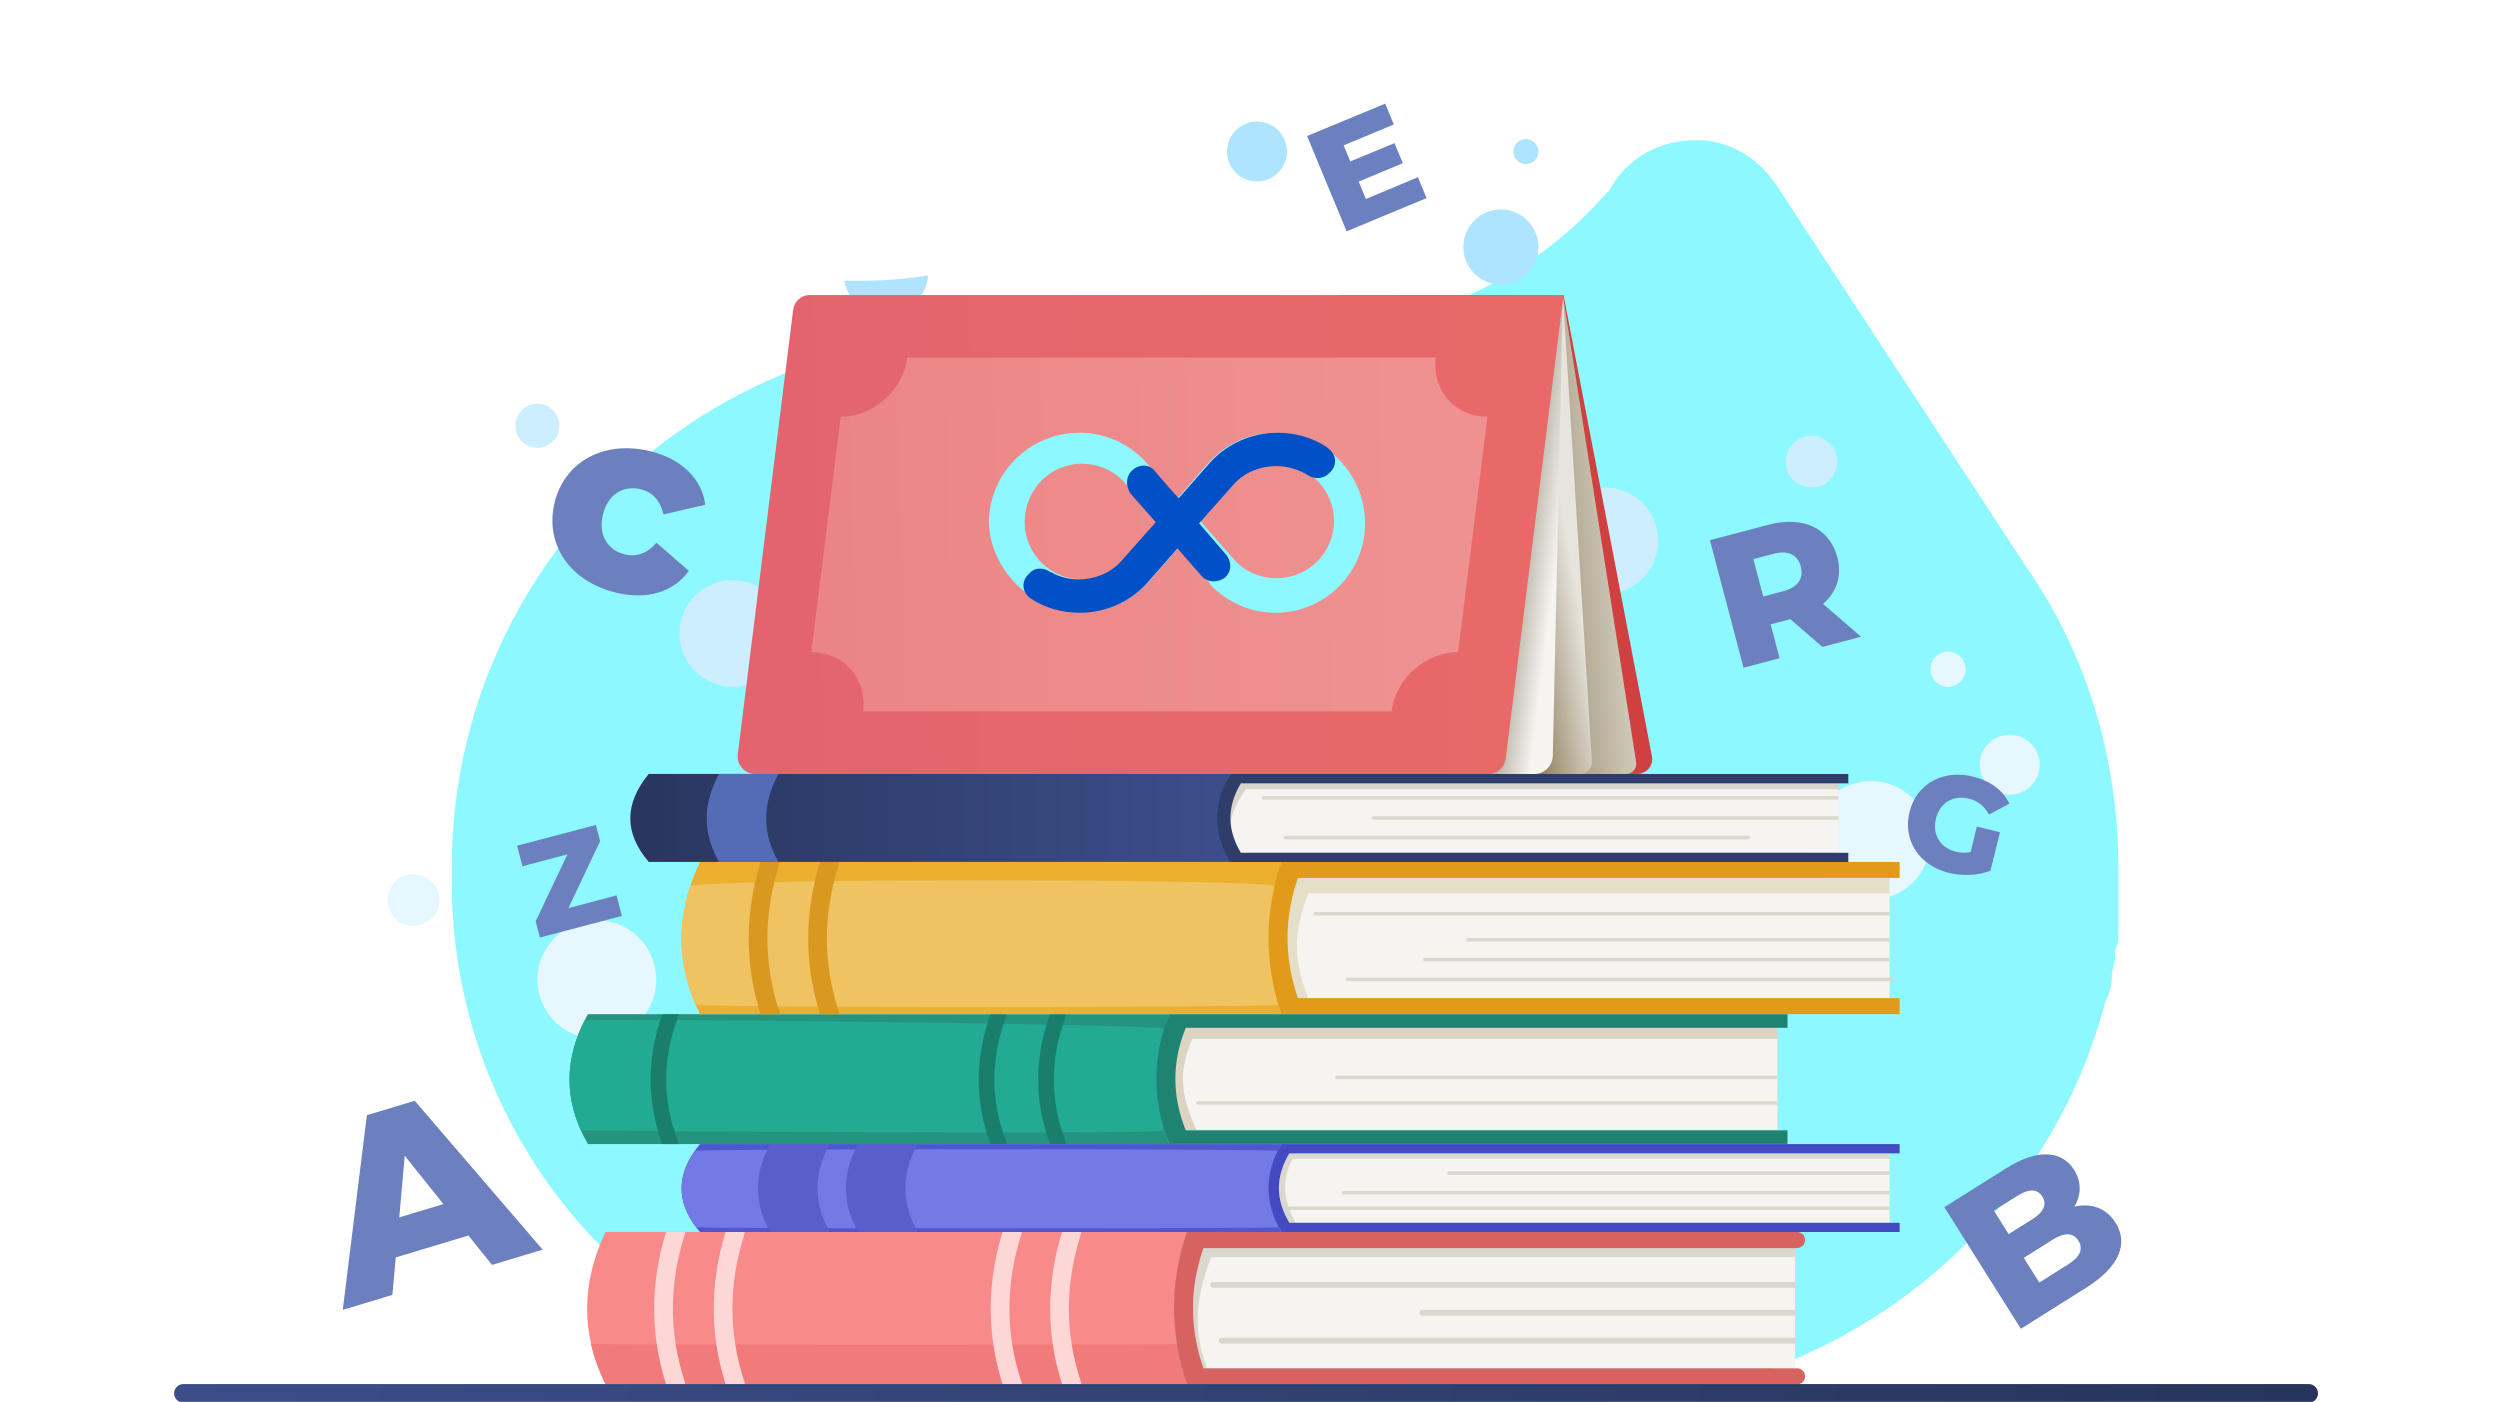 <svg width="214" height="120" viewBox="0 0 214 120" fill="none" xmlns="http://www.w3.org/2000/svg">
<g clip-path="url(#clip0_1221_1696)">
<path fill-rule="evenodd" clip-rule="evenodd" d="M173.423 48.491C178.508 55.782 181.333 64.756 181.333 74.29C181.333 75.132 181.333 75.692 181.333 76.534C181.333 77.095 181.333 77.655 181.333 77.936C181.333 78.216 181.333 78.497 181.333 78.777C181.333 79.058 181.333 79.338 181.333 79.899C181.333 80.46 181.333 80.74 181.051 81.301C181.051 81.581 181.051 81.862 181.051 81.862C181.051 82.423 180.768 82.984 180.768 83.544V83.825C180.768 84.386 180.486 85.227 180.203 85.788C175.118 105.137 157.603 119.439 136.698 120H83.305C58.727 120 38.952 100.37 38.67 75.973V74.851C38.387 49.613 58.445 29.142 83.588 28.581L111.555 28.3C121.443 28.3 130.765 24.094 137.263 16.803C137.545 16.522 137.828 16.242 138.11 15.681C139.805 13.157 142.631 11.755 146.021 12.035C148.563 12.316 150.541 13.718 151.953 15.681L166.078 37.274L173.423 48.491Z" fill="#8DF8FF"/>
<path fill-rule="evenodd" clip-rule="evenodd" d="M79.445 23.576C79.303 25.454 77.732 26.94 75.819 26.94C74.062 26.94 72.59 25.689 72.256 24.032C74.596 24.074 76.992 23.982 79.445 23.576ZM128.477 17.93C130.254 17.93 131.691 19.374 131.691 21.145C131.691 22.922 130.247 24.359 128.477 24.359C126.699 24.359 125.262 22.915 125.262 21.145C125.262 19.374 126.706 17.93 128.477 17.93ZM107.598 10.4C109.013 10.4 110.165 11.552 110.165 12.967C110.165 14.382 109.013 15.534 107.598 15.534C106.183 15.534 105.031 14.382 105.031 12.967C105.031 11.552 106.183 10.4 107.598 10.4ZM130.617 11.9C131.207 11.9 131.691 12.384 131.691 12.974C131.691 13.564 131.207 14.048 130.617 14.048C130.027 14.048 129.543 13.564 129.543 12.974C129.543 12.377 130.027 11.9 130.617 11.9Z" fill="#AEE4FE"/>
<path fill-rule="evenodd" clip-rule="evenodd" d="M62.727 49.66C65.245 49.66 67.293 51.708 67.293 54.225C67.293 56.743 65.245 58.791 62.727 58.791C60.21 58.791 58.162 56.743 58.162 54.225C58.155 51.701 60.203 49.66 62.727 49.66ZM137.38 41.724C139.897 41.724 141.945 43.772 141.945 46.289C141.945 48.807 139.897 50.855 137.38 50.855C134.862 50.855 132.814 48.807 132.814 46.289C132.807 43.765 134.855 41.724 137.38 41.724ZM155.065 37.308C156.281 37.308 157.277 38.297 157.277 39.52C157.277 40.743 156.288 41.731 155.065 41.731C153.842 41.731 152.853 40.743 152.853 39.52C152.853 38.297 153.849 37.308 155.065 37.308ZM46.002 34.563C47.04 34.563 47.886 35.41 47.886 36.448C47.886 37.486 47.04 38.332 46.002 38.332C44.964 38.332 44.117 37.486 44.117 36.448C44.117 35.41 44.964 34.563 46.002 34.563Z" fill="#CCEEFF"/>
<path fill-rule="evenodd" clip-rule="evenodd" d="M51.093 78.773C53.902 78.773 56.178 81.056 56.178 83.857C56.178 86.666 53.895 88.942 51.093 88.942C48.285 88.942 46.002 86.659 46.002 83.857C46.002 81.049 48.285 78.773 51.093 78.773ZM35.392 74.833C36.608 74.833 37.604 75.822 37.604 77.045C37.604 78.261 36.615 79.257 35.392 79.257C34.176 79.257 33.181 78.268 33.181 77.045C33.181 75.822 34.169 74.833 35.392 74.833ZM160.157 66.862C162.965 66.862 165.241 69.144 165.241 71.946C165.241 74.755 162.958 77.031 160.157 77.031C157.355 77.031 155.065 74.748 155.065 71.946C155.065 69.144 157.348 66.862 160.157 66.862ZM172.032 62.894C173.447 62.894 174.599 64.046 174.599 65.461C174.599 66.876 173.447 68.028 172.032 68.028C170.617 68.028 169.465 66.876 169.465 65.461C169.465 64.046 170.617 62.894 172.032 62.894ZM166.749 55.776C167.581 55.776 168.256 56.451 168.256 57.283C168.256 58.115 167.581 58.791 166.749 58.791C165.917 58.791 165.241 58.115 165.241 57.283C165.241 56.451 165.917 55.776 166.749 55.776Z" fill="#E6F7FF"/>
<path fill-rule="evenodd" clip-rule="evenodd" d="M101.589 105.454H51.833C49.771 109.799 49.693 114.144 51.833 118.489H101.589C101.205 117.358 100.928 116.213 100.75 115.047C100.288 111.996 100.551 108.803 101.589 105.454Z" fill="#F98A8A"/>
<path fill-rule="evenodd" clip-rule="evenodd" d="M100.75 115.047C101.952 115.118 51.605 115.118 50.596 115.047C50.859 116.192 51.264 117.344 51.833 118.489H101.589C101.205 117.365 100.928 116.213 100.75 115.047Z" fill="#F17A7A"/>
<path fill-rule="evenodd" clip-rule="evenodd" d="M58.645 105.454H57.01C55.68 109.799 55.637 114.144 57.01 118.489H58.653C58.653 118.403 58.638 118.325 58.61 118.24C57.237 114.058 57.287 109.877 58.61 105.696C58.638 105.617 58.645 105.539 58.645 105.454ZM63.744 105.454H62.108C60.779 109.799 60.736 114.144 62.108 118.489H63.751C63.751 118.403 63.737 118.325 63.709 118.24C62.336 114.058 62.386 109.877 63.709 105.696C63.73 105.617 63.744 105.539 63.744 105.454ZM87.453 105.454H85.817C84.487 109.799 84.445 114.144 85.817 118.489H87.46C87.46 118.403 87.445 118.325 87.417 118.24C86.044 114.058 86.094 109.877 87.417 105.696C87.438 105.617 87.453 105.539 87.453 105.454ZM92.544 105.454H90.909C89.579 109.799 89.536 114.144 90.909 118.489H92.551C92.551 118.403 92.537 118.325 92.508 118.24C91.136 114.058 91.186 109.877 92.508 105.696C92.53 105.617 92.544 105.539 92.544 105.454Z" fill="#FDD6D6"/>
<path fill-rule="evenodd" clip-rule="evenodd" d="M153.657 106.826H103.012C101.732 110.282 101.703 113.703 103.012 117.116H153.657V106.826Z" fill="#DAD7CD"/>
<path fill-rule="evenodd" clip-rule="evenodd" d="M153.657 107.616H103.666C102.386 111.072 102.03 113.71 103.339 117.123H153.657V107.616Z" fill="#F5F4F1"/>
<path fill-rule="evenodd" clip-rule="evenodd" d="M153.835 106.826C154.02 106.826 154.19 106.755 154.318 106.627C154.446 106.499 154.517 106.321 154.517 106.144C154.517 105.959 154.446 105.788 154.318 105.66C154.19 105.532 154.013 105.461 153.835 105.461C147.641 105.461 101.589 105.461 101.589 105.461C100.125 109.806 100.132 114.151 101.589 118.496H153.835C154.02 118.496 154.19 118.425 154.318 118.297C154.446 118.169 154.517 117.991 154.517 117.813C154.517 117.628 154.446 117.457 154.318 117.329C154.19 117.201 154.013 117.13 153.835 117.13C147.733 117.13 103.012 117.13 103.012 117.13C101.824 113.703 101.817 110.268 103.012 106.841H153.835V106.826Z" fill="#D66360"/>
<path fill-rule="evenodd" clip-rule="evenodd" d="M100.082 86.816H50.325C48.263 90.52 48.185 94.225 50.325 97.93H100.082C98.795 94.453 98.731 90.755 100.082 86.816Z" fill="#24947F"/>
<path fill-rule="evenodd" clip-rule="evenodd" d="M99.698 88.067C99.812 87.655 50.133 87.164 50.048 87.342C48.455 90.478 48.306 93.621 49.728 96.757C49.757 96.793 99.819 97.148 99.705 96.757C98.901 94.005 98.873 91.111 99.698 88.067Z" fill="#22AB92"/>
<path fill-rule="evenodd" clip-rule="evenodd" d="M58.077 86.816H56.697C55.374 90.52 55.332 94.225 56.697 97.93H58.077C58.077 97.852 58.062 97.767 58.034 97.689C56.669 94.14 56.718 90.592 58.034 87.043C58.062 86.972 58.077 86.894 58.077 86.816ZM86.165 86.816H84.786C83.463 90.52 83.421 94.225 84.786 97.93H86.165C86.165 97.852 86.151 97.767 86.123 97.689C84.757 94.14 84.807 90.592 86.123 87.043C86.151 86.972 86.165 86.894 86.165 86.816ZM91.257 86.816H89.877C88.555 90.52 88.512 94.225 89.877 97.93H91.257C91.257 97.852 91.243 97.767 91.214 97.689C89.849 94.14 89.899 90.592 91.214 87.043C91.243 86.972 91.257 86.894 91.257 86.816Z" fill="#197F6C"/>
<path fill-rule="evenodd" clip-rule="evenodd" d="M152.149 87.982H101.504C100.224 90.926 100.196 93.849 101.504 96.757H152.149V87.982Z" fill="#DAD4C1"/>
<path fill-rule="evenodd" clip-rule="evenodd" d="M152.149 88.928H102.066C100.786 91.872 101.12 93.849 102.428 96.757H152.149V88.928Z" fill="#F5F4F1"/>
<path fill-rule="evenodd" clip-rule="evenodd" d="M153.01 87.982V86.808H100.082C98.617 90.513 98.624 94.218 100.082 97.923H153.01V96.757H101.504C100.317 93.834 100.309 90.904 101.504 87.982H153.01Z" fill="#1F8371"/>
<path fill-rule="evenodd" clip-rule="evenodd" d="M109.675 73.781H59.918C57.856 78.126 57.778 82.471 59.918 86.816H109.675C108.558 82.741 108.494 78.403 109.675 73.781Z" fill="#EBB030"/>
<path fill-rule="evenodd" clip-rule="evenodd" d="M109.22 75.879C109.341 75.189 59.307 75.182 59.072 75.879C57.97 79.249 58.091 82.62 59.534 85.991C59.655 86.268 109.525 86.268 109.461 85.991C108.701 82.784 108.594 79.42 109.22 75.879Z" fill="#F0C362"/>
<path fill-rule="evenodd" clip-rule="evenodd" d="M66.738 73.781H65.102C63.773 78.126 63.73 82.471 65.102 86.816H66.745C66.745 86.73 66.731 86.652 66.702 86.567C65.33 82.385 65.38 78.204 66.702 74.023C66.724 73.945 66.738 73.859 66.738 73.781ZM71.829 73.781H70.194C68.864 78.126 68.821 82.471 70.194 86.816H71.837C71.837 86.73 71.822 86.652 71.794 86.567C70.421 82.385 70.471 78.204 71.794 74.023C71.815 73.945 71.829 73.859 71.829 73.781Z" fill="#D99920"/>
<path fill-rule="evenodd" clip-rule="evenodd" d="M161.749 75.153H111.104C109.824 78.609 109.796 82.03 111.104 85.443H161.749V75.153Z" fill="#E5DEC9"/>
<path fill-rule="evenodd" clip-rule="evenodd" d="M161.749 76.476H111.986C110.706 79.932 110.677 82.03 111.986 85.443H161.749V76.476Z" fill="#F5F4F1"/>
<path fill-rule="evenodd" clip-rule="evenodd" d="M162.61 75.153V73.781H109.682C108.217 78.126 108.224 82.471 109.682 86.816H162.61V85.443H111.104C109.917 82.016 109.909 78.581 111.104 75.153H162.61Z" fill="#E19B18"/>
<path fill-rule="evenodd" clip-rule="evenodd" d="M109.675 97.93H59.918C57.934 100.341 57.785 102.745 59.669 105.155C59.748 105.255 59.833 105.354 59.918 105.461H109.675C108.423 103.129 108.352 100.625 109.675 97.93Z" fill="#4F56CE"/>
<path fill-rule="evenodd" clip-rule="evenodd" d="M109.412 98.52C109.49 98.321 59.613 98.321 59.47 98.52C57.949 100.697 57.941 102.873 59.591 105.049C59.691 105.184 109.533 105.184 109.469 105.049C108.501 103.008 108.43 100.839 109.412 98.52Z" fill="#7379E5"/>
<path fill-rule="evenodd" clip-rule="evenodd" d="M71.026 97.93H65.934C64.555 100.441 64.505 102.951 65.934 105.461H71.026C69.604 102.951 69.653 100.441 71.026 97.93ZM73.458 105.454H78.549C77.12 102.944 77.177 100.433 78.549 97.923H73.458C72.078 100.441 72.029 102.951 73.458 105.454Z" fill="#585ECC"/>
<path fill-rule="evenodd" clip-rule="evenodd" d="M161.749 98.72H110.165C108.885 100.718 108.857 102.688 110.165 104.665H161.749V98.72Z" fill="#DBD8CF"/>
<path fill-rule="evenodd" clip-rule="evenodd" d="M161.749 99.196H110.649C109.646 101.173 109.867 102.666 110.891 104.665H161.749V99.196Z" fill="#F5F4F1"/>
<path fill-rule="evenodd" clip-rule="evenodd" d="M162.61 98.72V97.93H109.682C108.217 100.441 108.224 102.951 109.682 105.461H162.61V104.672H110.365C109.177 102.688 109.17 100.711 110.365 98.727H162.61V98.72Z" fill="#434AC2"/>
<path fill-rule="evenodd" clip-rule="evenodd" d="M105.287 66.25H55.531C53.468 68.76 53.39 71.271 55.531 73.781H105.415C104.078 71.427 103.879 68.924 105.287 66.25Z" fill="url(#paint0_linear_1221_1696)"/>
<path fill-rule="evenodd" clip-rule="evenodd" d="M66.638 66.25H61.547C60.174 68.76 60.117 71.271 61.547 73.781H66.638C65.209 71.271 65.266 68.76 66.638 66.25Z" fill="#546CB6"/>
<path fill-rule="evenodd" clip-rule="evenodd" d="M157.355 67.047H106.027C104.747 69.045 104.718 71.015 106.027 72.992H157.355V67.047Z" fill="#D8D5CB"/>
<path fill-rule="evenodd" clip-rule="evenodd" d="M157.355 67.559H106.624C105.344 69.557 104.725 71.015 106.034 72.984H157.362V67.559H157.355Z" fill="#F5F4F1"/>
<path fill-rule="evenodd" clip-rule="evenodd" d="M158.215 67.047V66.257H105.287C103.822 68.768 103.829 71.278 105.287 73.788H158.215V72.999H106.219C105.031 71.015 105.024 69.038 106.219 67.054H158.215V67.047Z" fill="#2E3D6A"/>
<path fill-rule="evenodd" clip-rule="evenodd" d="M114.596 25.255H133.838C133.838 25.255 139.982 57.319 141.405 64.736C141.476 65.112 141.376 65.496 141.134 65.788C140.893 66.08 140.53 66.25 140.146 66.25H122.311L114.596 25.255Z" fill="#D14040"/>
<path fill-rule="evenodd" clip-rule="evenodd" d="M120.221 25.255H133.781C133.781 25.255 139.058 58.89 140.053 65.233C140.096 65.489 140.018 65.752 139.854 65.945C139.684 66.144 139.442 66.257 139.179 66.257C136.05 66.257 126.905 66.257 126.905 66.257L120.221 25.255Z" fill="url(#paint1_linear_1221_1696)"/>
<path fill-rule="evenodd" clip-rule="evenodd" d="M119.374 25.255H133.781C133.781 25.255 135.865 58.648 136.27 65.162C136.285 65.447 136.185 65.724 135.993 65.93C135.801 66.136 135.524 66.257 135.239 66.257C132.053 66.257 123.022 66.257 123.022 66.257L119.374 25.255Z" fill="url(#paint2_linear_1221_1696)"/>
<path fill-rule="evenodd" clip-rule="evenodd" d="M119.374 25.255H133.781C133.781 25.255 133.085 57.191 132.921 64.693C132.9 65.561 132.189 66.257 131.321 66.257H119.573L119.374 25.255Z" fill="url(#paint3_linear_1221_1696)"/>
<path fill-rule="evenodd" clip-rule="evenodd" d="M133.838 25.255H69.305C68.594 25.255 67.989 25.788 67.897 26.499L63.154 64.558C63.097 64.992 63.232 65.418 63.524 65.745C63.808 66.073 64.221 66.257 64.654 66.257C74.027 66.257 119.04 66.257 127.389 66.257C128.149 66.257 128.797 65.689 128.889 64.935L133.838 25.255Z" fill="url(#paint4_linear_1221_1696)"/>
<path fill-rule="evenodd" clip-rule="evenodd" d="M127.325 35.672C124.53 35.672 122.546 33.404 122.894 30.609H77.661C77.312 33.404 74.759 35.672 71.965 35.672L69.454 55.825C72.249 55.825 74.233 58.094 73.885 60.889H119.118C119.467 58.094 122.02 55.825 124.814 55.825L127.325 35.672Z" fill="url(#paint5_linear_1221_1696)"/>
<path fill-rule="evenodd" clip-rule="evenodd" d="M153.657 109.735H103.829C103.687 109.735 103.581 109.849 103.581 109.984C103.581 110.119 103.694 110.233 103.829 110.233C107.634 110.233 153.657 110.233 153.657 110.233V109.735Z" fill="#DAD7CD"/>
<path fill-rule="evenodd" clip-rule="evenodd" d="M153.657 114.513H104.569C104.427 114.513 104.32 114.627 104.32 114.762C104.32 114.897 104.434 115.011 104.569 115.011C108.345 115.011 153.657 115.011 153.657 115.011V114.513Z" fill="#DAD7CD"/>
<path fill-rule="evenodd" clip-rule="evenodd" d="M153.657 112.124H121.749C121.685 112.124 121.621 112.153 121.572 112.195C121.522 112.245 121.5 112.309 121.5 112.373C121.5 112.437 121.529 112.501 121.572 112.551C121.621 112.601 121.685 112.622 121.749 112.622C124.743 112.622 153.657 112.622 153.657 112.622V112.124Z" fill="#DAD7CD"/>
<path fill-rule="evenodd" clip-rule="evenodd" d="M161.742 103.278C161.742 103.278 113.038 103.278 110.023 103.278C109.988 103.278 109.945 103.292 109.917 103.32C109.888 103.349 109.874 103.384 109.874 103.427C109.874 103.463 109.888 103.505 109.917 103.534C109.945 103.562 109.981 103.577 110.023 103.577C113.038 103.577 161.742 103.577 161.742 103.577V103.278Z" fill="#DAD7CD"/>
<path fill-rule="evenodd" clip-rule="evenodd" d="M161.742 101.955C161.742 101.955 117.867 101.955 115.008 101.955C114.972 101.955 114.93 101.969 114.901 101.998C114.873 102.026 114.859 102.062 114.859 102.105C114.859 102.14 114.873 102.183 114.901 102.211C114.93 102.24 114.965 102.254 115.008 102.254C117.867 102.254 161.742 102.254 161.742 102.254V101.955Z" fill="#DAD7CD"/>
<path fill-rule="evenodd" clip-rule="evenodd" d="M161.749 100.263C161.749 100.263 126.592 100.263 124.039 100.263C123.997 100.263 123.961 100.277 123.933 100.305C123.904 100.334 123.89 100.369 123.89 100.412C123.89 100.448 123.904 100.49 123.933 100.519C123.961 100.547 123.997 100.561 124.039 100.561C126.592 100.561 161.749 100.561 161.749 100.561V100.263Z" fill="#DAD7CD"/>
<path fill-rule="evenodd" clip-rule="evenodd" d="M152.149 92.078C152.149 92.078 116.992 92.078 114.439 92.078C114.397 92.078 114.361 92.092 114.333 92.121C114.304 92.149 114.29 92.184 114.29 92.227C114.29 92.263 114.304 92.305 114.333 92.334C114.361 92.362 114.397 92.376 114.439 92.376C116.992 92.376 152.149 92.376 152.149 92.376V92.078Z" fill="#DAD7CD"/>
<path fill-rule="evenodd" clip-rule="evenodd" d="M161.749 80.295H125.653C125.611 80.295 125.575 80.309 125.547 80.337C125.518 80.366 125.504 80.401 125.504 80.444C125.504 80.48 125.518 80.522 125.547 80.551C125.575 80.579 125.611 80.593 125.653 80.593C128.149 80.593 161.749 80.593 161.749 80.593V80.295Z" fill="#DAD7CD"/>
<path fill-rule="evenodd" clip-rule="evenodd" d="M162.105 83.687C162.105 83.687 118.229 83.687 115.371 83.687C115.335 83.687 115.292 83.701 115.264 83.729C115.236 83.758 115.221 83.793 115.221 83.836C115.221 83.872 115.236 83.914 115.264 83.943C115.292 83.971 115.328 83.985 115.371 83.985C118.229 83.985 162.105 83.985 162.105 83.985V83.687Z" fill="#DAD7CD"/>
<path fill-rule="evenodd" clip-rule="evenodd" d="M161.749 78.062H112.562C112.519 78.062 112.484 78.076 112.455 78.105C112.427 78.133 112.412 78.168 112.412 78.211C112.412 78.247 112.427 78.289 112.455 78.318C112.484 78.346 112.519 78.361 112.562 78.361C115.499 78.361 161.749 78.361 161.749 78.361V78.062Z" fill="#DAD7CD"/>
<path fill-rule="evenodd" clip-rule="evenodd" d="M157.355 68.142H108.16C108.117 68.142 108.082 68.156 108.053 68.184C108.025 68.213 108.011 68.249 108.011 68.291C108.011 68.327 108.025 68.369 108.053 68.398C108.082 68.426 108.117 68.441 108.16 68.441C111.097 68.441 157.348 68.441 157.348 68.441V68.142H157.355Z" fill="#DAD7CD"/>
<path fill-rule="evenodd" clip-rule="evenodd" d="M157.355 69.87C157.355 69.87 120.206 69.87 117.582 69.87C117.54 69.87 117.504 69.884 117.476 69.912C117.447 69.941 117.433 69.977 117.433 70.019C117.433 70.055 117.447 70.097 117.476 70.126C117.504 70.154 117.54 70.168 117.582 70.168C120.206 70.168 157.355 70.168 157.355 70.168V69.87Z" fill="#DAD7CD"/>
<path fill-rule="evenodd" clip-rule="evenodd" d="M149.803 71.69C149.803 71.655 149.788 71.612 149.76 71.584C149.732 71.555 149.696 71.541 149.653 71.541C147.129 71.541 112.555 71.541 110.03 71.541C109.988 71.541 109.952 71.555 109.924 71.584C109.895 71.612 109.881 71.648 109.881 71.69C109.881 71.726 109.895 71.769 109.924 71.797C109.952 71.825 109.988 71.84 110.03 71.84C112.555 71.84 147.129 71.84 149.653 71.84C149.696 71.84 149.732 71.825 149.76 71.797C149.788 71.761 149.803 71.726 149.803 71.69Z" fill="#DAD7CD"/>
<path fill-rule="evenodd" clip-rule="evenodd" d="M161.742 81.994H121.97C121.927 81.994 121.892 82.008 121.863 82.037C121.835 82.065 121.82 82.101 121.82 82.144C121.82 82.179 121.835 82.222 121.863 82.25C121.892 82.279 121.927 82.293 121.97 82.293C124.594 82.293 161.742 82.293 161.742 82.293V81.994Z" fill="#DAD7CD"/>
<path fill-rule="evenodd" clip-rule="evenodd" d="M152.149 94.261C152.149 94.261 105.486 94.261 102.535 94.261C102.5 94.261 102.457 94.275 102.436 94.304C102.407 94.332 102.393 94.368 102.393 94.41C102.393 94.446 102.407 94.489 102.436 94.517C102.464 94.545 102.5 94.56 102.535 94.56C105.486 94.56 152.149 94.56 152.149 94.56V94.261Z" fill="#DAD7CD"/>
<path d="M177.572 103.285C178.176 102.261 178.176 101.145 177.543 100.142C176.533 98.535 174.493 98.265 171.762 99.986L166.436 103.335L172.985 113.745L178.603 110.211C181.397 108.455 182.222 106.464 181.092 104.665C180.295 103.399 179.001 102.965 177.572 103.285ZM42.119 108.277L46.45 106.969L35.499 94.225L31.403 95.463L29.34 112.124L33.586 110.844L33.877 107.637L40.1 105.76L42.119 108.277ZM177.031 108.234L174.564 109.785L173.234 107.673L175.701 106.122C176.711 105.489 177.465 105.489 177.913 106.208C178.361 106.919 178.041 107.594 177.031 108.234ZM172.708 102.353C173.689 101.735 174.407 101.763 174.82 102.417C175.239 103.086 174.948 103.747 173.966 104.366L171.94 105.639L170.674 103.626L172.708 102.353ZM34.176 104.209L34.645 98.933L37.959 103.072L34.176 104.209ZM48.654 77.735L51.371 72.003L51.008 70.617L44.26 72.394L44.722 74.151L48.569 73.134L45.852 78.865L46.215 80.252L53.234 78.403L52.772 76.647L48.654 77.735ZM168.683 72.942C168.242 73.027 167.822 73.006 167.403 72.899C166.066 72.565 165.39 71.413 165.717 70.076C166.059 68.704 167.189 68.035 168.548 68.37C169.309 68.554 169.856 68.995 170.254 69.728L172.004 68.789C171.456 67.651 170.382 66.848 168.896 66.478C166.322 65.838 164.053 67.09 163.456 69.507C162.859 71.918 164.281 74.087 166.805 74.713C167.965 74.997 169.309 74.962 170.382 74.528L171.2 71.242L169.216 70.752L168.683 72.942ZM155.997 55.377L159.303 54.503L156.046 51.694C157.227 50.684 157.696 49.29 157.269 47.683C156.608 45.187 154.333 44.142 151.36 44.924L146.368 46.24L149.248 57.155L152.334 56.345L151.566 53.443L153.252 53.002L155.997 55.377ZM154.148 48.508C154.411 49.504 153.927 50.265 152.647 50.606L150.933 51.061L150.087 47.861L151.801 47.406C153.088 47.072 153.885 47.498 154.148 48.508ZM52.686 50.72C55.339 51.381 57.664 50.698 58.965 48.864L56.192 46.46C55.36 47.42 54.421 47.69 53.468 47.456C52.046 47.1 51.172 45.827 51.62 44.014C52.06 42.243 53.426 41.532 54.855 41.881C55.808 42.115 56.505 42.798 56.797 44.035L60.373 43.203C60.075 40.977 58.347 39.292 55.687 38.631C51.762 37.657 48.356 39.47 47.481 42.99C46.599 46.56 48.761 49.753 52.686 50.72ZM116.921 17.034L116.302 15.541L120.085 13.97L119.367 12.249L115.584 13.82L115.015 12.441L119.31 10.656L118.571 8.871L111.886 11.644L115.271 19.801L122.112 16.956L121.373 15.171L116.921 17.034Z" fill="#6C80C0"/>
<path fill-rule="evenodd" clip-rule="evenodd" d="M198.421 119.271C198.421 118.83 198.066 118.474 197.618 118.474H15.709C15.268 118.474 14.905 118.83 14.905 119.271C14.905 119.712 15.261 120.067 15.709 120.067H197.625C198.066 120.074 198.421 119.712 198.421 119.271Z" fill="url(#paint6_linear_1221_1696)"/>
<path d="M92.618 52.352C94.766 52.352 96.81 51.433 98.242 49.902L100.9 46.84L103.558 49.902L103.558 50.004C104.99 51.535 107.034 52.454 109.182 52.454C113.476 52.454 116.85 48.984 116.85 44.799C116.85 40.511 113.373 37.041 109.182 37.041C107.034 37.041 104.99 37.96 103.558 39.491L100.798 42.655C97.935 39.389 97.935 39.389 97.833 39.287C96.401 37.858 94.459 37.041 92.414 37.041C88.12 37.041 84.644 40.511 84.644 44.799C84.848 48.882 88.324 52.352 92.618 52.352ZM105.705 41.226C106.626 40.205 107.955 39.695 109.284 39.695C112.044 39.695 114.191 41.941 114.191 44.594C114.191 47.35 111.942 49.494 109.284 49.494C107.955 49.494 106.626 48.984 105.705 47.963L102.74 44.594L105.705 41.226ZM92.618 39.695C93.948 39.695 95.175 40.205 96.095 41.124C96.299 41.328 97.833 43.165 99.162 44.697L96.197 48.065C95.277 49.086 93.948 49.596 92.618 49.596C89.858 49.596 87.711 47.35 87.711 44.697C87.711 41.941 89.858 39.695 92.618 39.695Z" fill="#8DF8FF"/>
<path fill-rule="evenodd" clip-rule="evenodd" d="M96.874 40.307C96.359 40.817 96.359 41.634 96.772 42.246C97.39 42.961 98.214 43.88 98.935 44.696L95.947 48.065C95.02 49.085 93.68 49.596 92.341 49.596C91.311 49.596 90.383 49.289 89.662 48.779C89.765 48.881 89.868 48.881 89.971 48.983C89.868 48.983 89.765 48.881 89.765 48.881C89.25 48.575 88.529 48.575 88.117 49.085L88.014 49.187C87.395 49.8 87.498 50.718 88.22 51.229C89.456 52.045 90.898 52.454 92.444 52.454C94.608 52.454 96.668 51.535 98.111 50.004L100.79 46.942L103.469 50.004L102.851 49.289C103.366 49.902 104.293 49.902 104.911 49.392C105.426 48.881 105.426 48.167 105.014 47.554L102.644 44.798L105.632 41.43C106.56 40.409 107.899 39.899 109.239 39.899C110.269 39.899 111.196 40.205 112.021 40.715C112.536 41.021 113.257 41.021 113.772 40.511L113.875 40.409C114.493 39.797 114.39 38.878 113.669 38.367L113.566 38.265C112.33 37.449 110.887 37.041 109.342 37.041C107.178 37.041 105.117 37.959 103.675 39.49L100.893 42.655C99.966 41.634 99.347 40.919 98.935 40.409C98.42 39.694 97.493 39.694 96.874 40.307Z" fill="#0050C7"/>
</g>
<defs>
<linearGradient id="paint0_linear_1221_1696" x1="104.191" y1="69.982" x2="50.25" y2="70.059" gradientUnits="userSpaceOnUse">
<stop stop-color="#3B4E89"/>
<stop offset="1" stop-color="#27345B"/>
</linearGradient>
<linearGradient id="paint1_linear_1221_1696" x1="138.131" y1="44.988" x2="128.288" y2="45.883" gradientUnits="userSpaceOnUse">
<stop stop-color="#CEC9BA"/>
<stop offset="1" stop-color="#897855"/>
</linearGradient>
<linearGradient id="paint2_linear_1221_1696" x1="133.935" y1="44.586" x2="127.807" y2="45.672" gradientUnits="userSpaceOnUse">
<stop stop-color="#E7E4DD"/>
<stop offset="1" stop-color="#897855"/>
</linearGradient>
<linearGradient id="paint3_linear_1221_1696" x1="133.456" y1="46.607" x2="126.362" y2="45.712" gradientUnits="userSpaceOnUse">
<stop stop-color="#F5F4F1"/>
<stop offset="1" stop-color="#61583C"/>
</linearGradient>
<linearGradient id="paint4_linear_1221_1696" x1="63.358" y1="46.535" x2="130.345" y2="45.037" gradientUnits="userSpaceOnUse">
<stop stop-color="#E3646E"/>
<stop offset="1" stop-color="#E96969"/>
</linearGradient>
<linearGradient id="paint5_linear_1221_1696" x1="120.39" y1="45.291" x2="66.822" y2="46.414" gradientUnits="userSpaceOnUse">
<stop stop-color="#EF9191"/>
<stop offset="1" stop-color="#EB8484"/>
</linearGradient>
<linearGradient id="paint6_linear_1221_1696" x1="14.909" y1="119.273" x2="198.424" y2="119.273" gradientUnits="userSpaceOnUse">
<stop stop-color="#3B4E89"/>
<stop offset="1" stop-color="#27345B"/>
</linearGradient>
<clipPath id="clip0_1221_1696">
<rect width="213.333" height="120" fill="white"/>
</clipPath>
</defs>
</svg>
